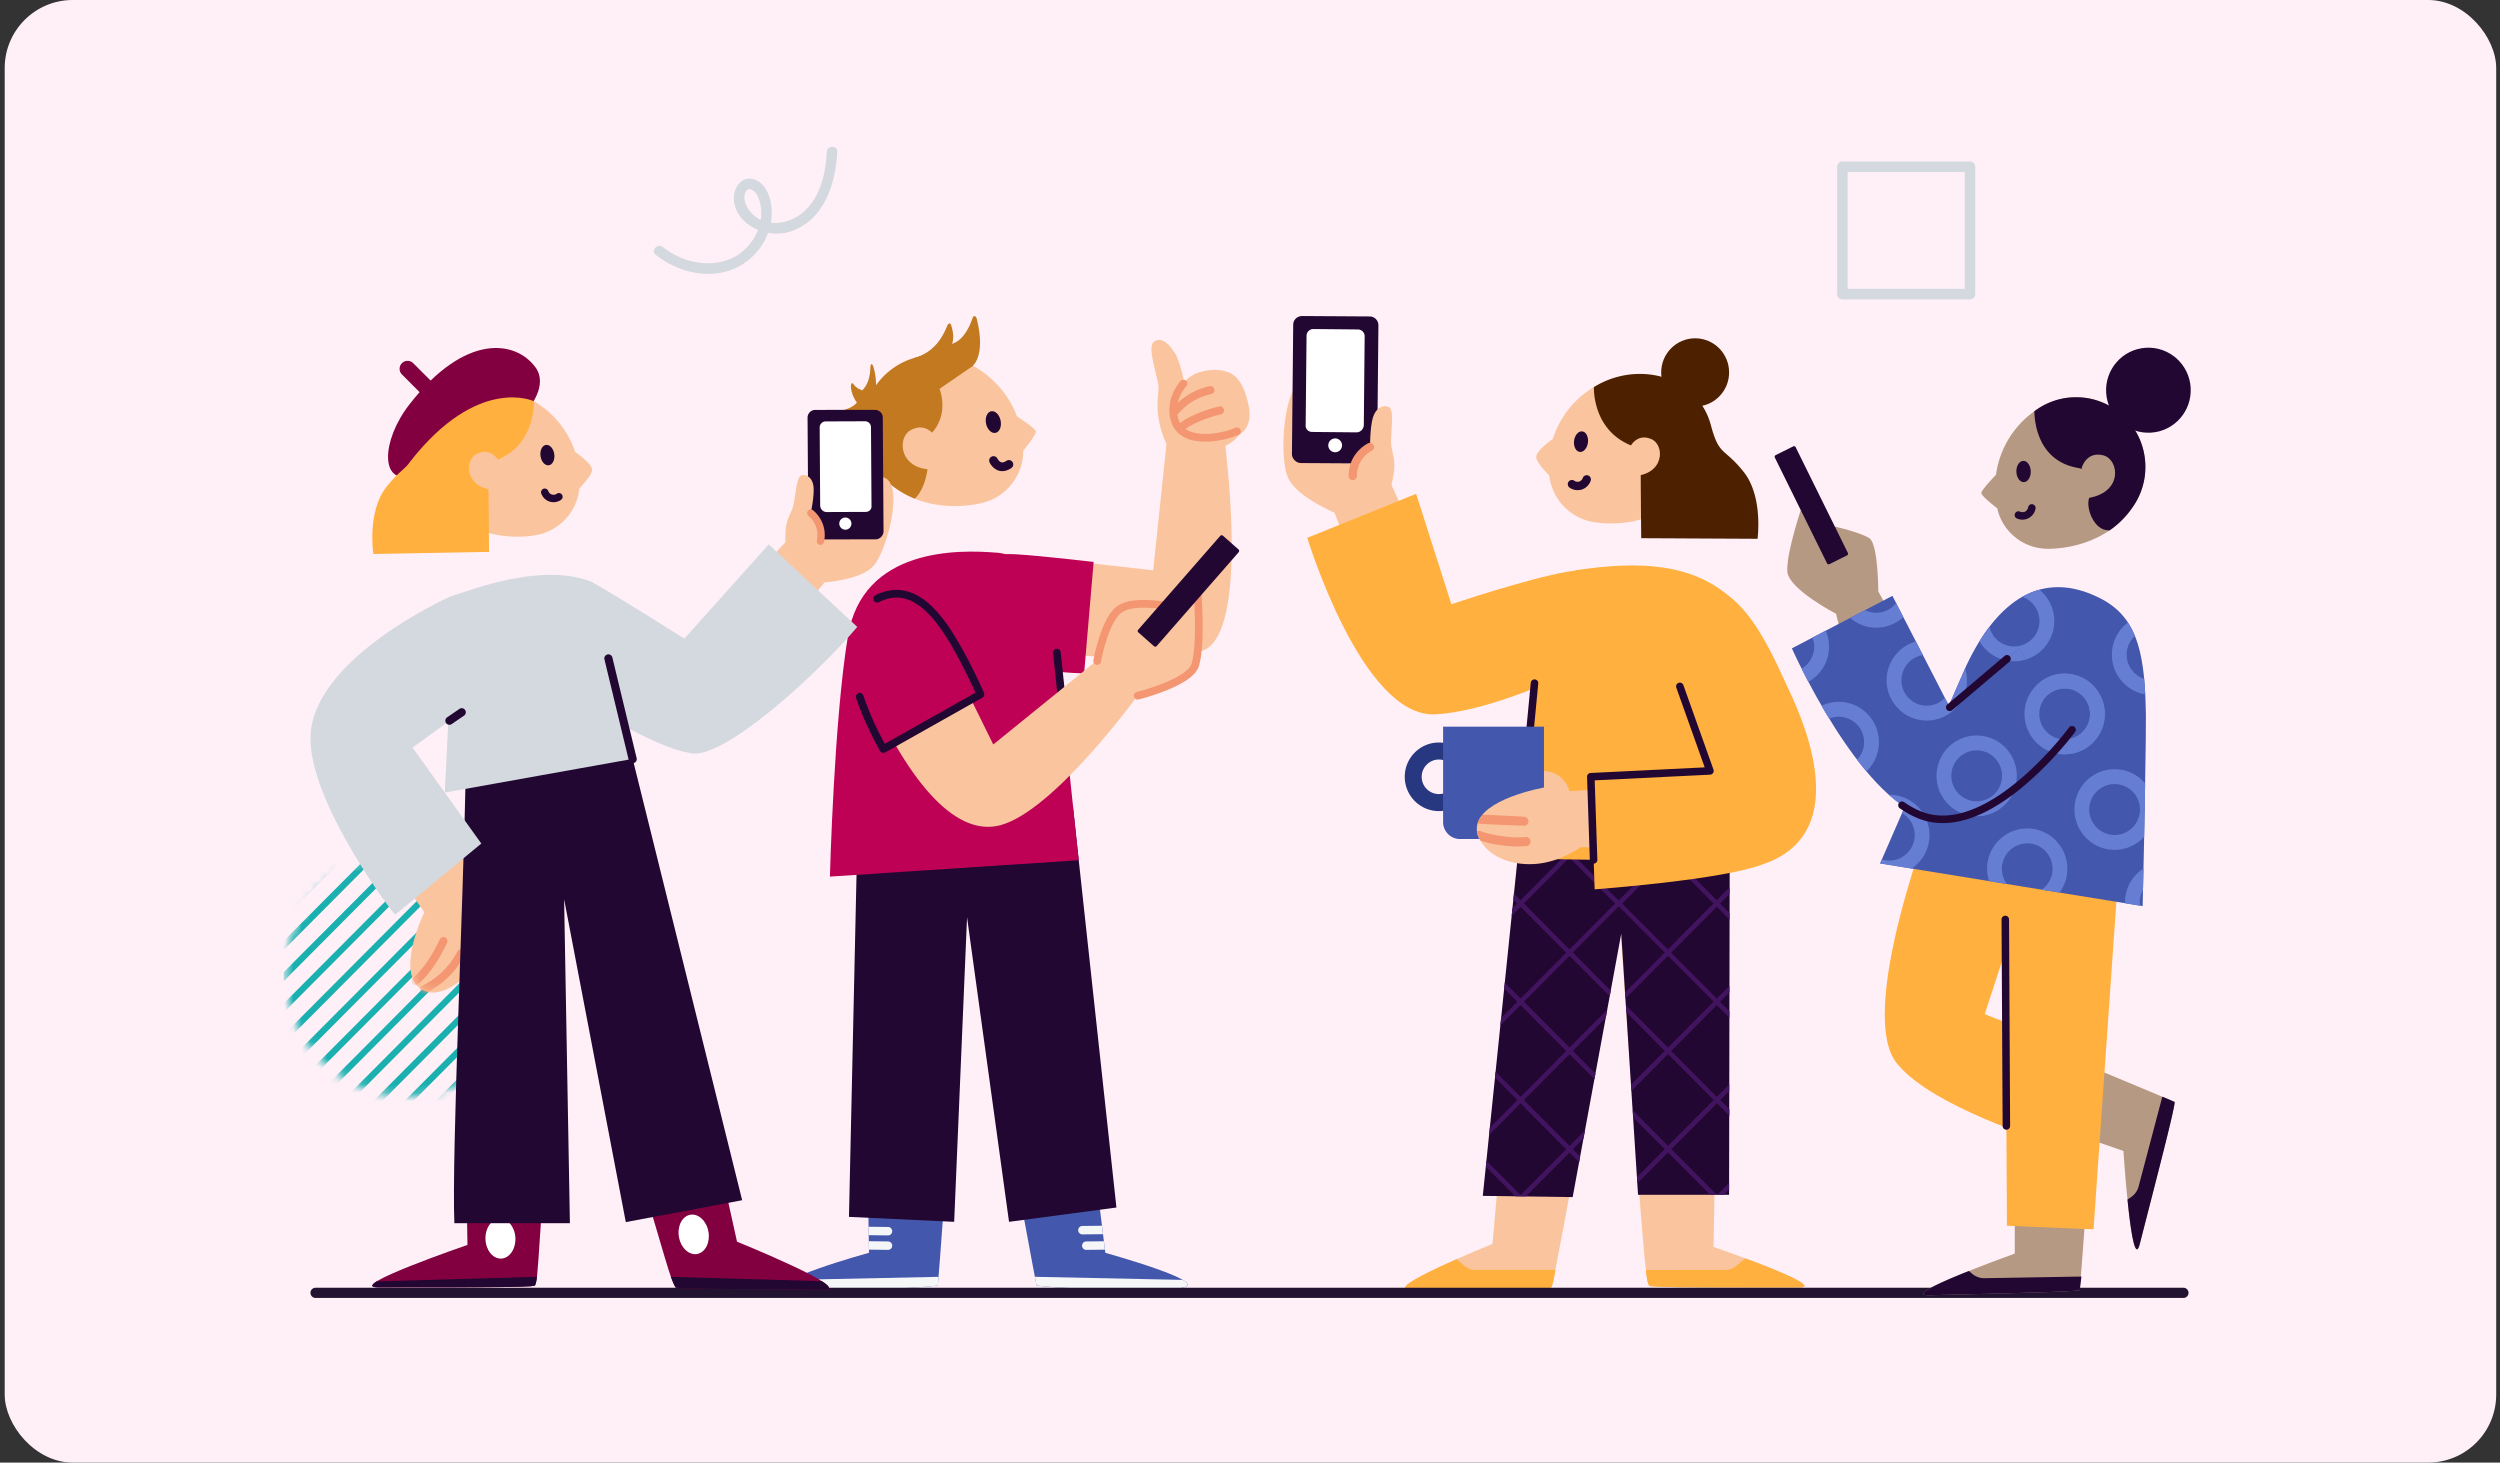 <svg xmlns="http://www.w3.org/2000/svg" fill="none" viewBox="0 0 294 172">
  <rect x="0" y="0" width="294" height="172" fill="#333333" stroke="none"/>
  <rect width="293" height="172" x=".553" fill="#FFF0F7" rx="8"/>
  <g clip-path="url(#a)">
    <path fill="#D3D9DE" d="M216.666 35.206h15.006a.618.618 0 0 0 .617-.62V19.613a.618.618 0 0 0-.617-.62h-15.006a.617.617 0 0 0-.617.62v14.973c0 .343.275.62.617.62Zm14.389-1.24h-13.772V20.233h13.772v13.733Z"/>
    <mask id="b" width="30" height="29" x="33" y="100" maskUnits="userSpaceOnUse" style="mask-type:luminance">
      <path fill="#fff" d="M47.879 100.107c7.92 0 14.34 6.45 14.34 14.407 0 7.958-6.42 14.407-14.34 14.407s-14.34-6.449-14.34-14.407c0-7.957 6.42-14.407 14.34-14.407Z"/>
    </mask>
    <g mask="url(#b)">
      <path fill="#1AB0B0" d="M-13.305 129.029a.376.376 0 0 1-.265-.641l53.069-53.317a.372.372 0 0 1 .528 0 .376.376 0 0 1 0 .53l-53.07 53.318a.372.372 0 0 1-.264.11h.002Zm0-3.677a.376.376 0 0 1-.265-.641l49.409-49.64a.372.372 0 0 1 .528 0 .376.376 0 0 1 0 .53l-49.41 49.641a.372.372 0 0 1-.264.11h.002Zm0 18.384a.375.375 0 0 1-.265-.64l67.708-68.025a.372.372 0 0 1 .528 0 .376.376 0 0 1 0 .53l-67.708 68.025a.368.368 0 0 1-.265.11h.002Zm0-3.676a.375.375 0 0 1-.265-.641l64.048-64.348a.372.372 0 0 1 .528 0 .376.376 0 0 1 0 .53l-64.048 64.348a.37.37 0 0 1-.265.111h.002Zm0-3.677a.376.376 0 0 1-.265-.641l60.388-60.671a.372.372 0 0 1 .528 0 .376.376 0 0 1 0 .53l-60.388 60.672a.372.372 0 0 1-.265.11h.002Zm0 18.384a.375.375 0 0 1-.265-.64l78.687-79.056a.372.372 0 0 1 .528 0 .376.376 0 0 1 0 .53l-78.687 79.056a.372.372 0 0 1-.265.11h.002Zm0-3.677a.375.375 0 0 1-.265-.64l75.027-75.379a.372.372 0 0 1 .528 0 .376.376 0 0 1 0 .53l-75.027 75.379a.368.368 0 0 1-.265.11h.002Zm0-18.384a.376.376 0 0 1-.265-.641l56.728-56.994a.372.372 0 0 1 .528 0 .376.376 0 0 1 0 .53l-56.728 56.995a.372.372 0 0 1-.265.11h.002Zm0 36.771a.375.375 0 0 1-.265-.64l93.328-93.766a.372.372 0 0 1 .528 0 .376.376 0 0 1 0 .53l-93.328 93.766a.372.372 0 0 1-.265.11h.002Zm0-3.677a.375.375 0 0 1-.265-.64l89.668-90.089a.372.372 0 0 1 .528 0 .376.376 0 0 1 0 .53l-89.668 90.089a.368.368 0 0 1-.265.11h.002Zm0-3.677a.375.375 0 0 1-.265-.64l86.006-86.412a.372.372 0 0 1 .528 0 .376.376 0 0 1 0 .53l-86.006 86.412a.368.368 0 0 1-.265.11h.002Zm0 18.385a.376.376 0 0 1-.265-.641L90.737 75.071a.372.372 0 0 1 .528 0 .376.376 0 0 1 0 .53L-13.042 180.399a.372.372 0 0 1-.265.11h.002Zm0-3.677a.376.376 0 0 1-.265-.641L87.078 75.071a.372.372 0 0 1 .528 0 .376.376 0 0 1 0 .53l-100.648 101.12a.372.372 0 0 1-.265.11h.002Zm0-18.387a.376.376 0 0 1-.265-.641l82.346-82.732a.372.372 0 0 1 .529 0 .376.376 0 0 1 0 .53l-82.347 82.733a.372.372 0 0 1-.265.11h.002Zm0 14.71a.376.376 0 0 1-.265-.641l96.988-97.442a.372.372 0 0 1 .528 0 .376.376 0 0 1 0 .53l-96.988 97.443a.372.372 0 0 1-.265.11h.002Zm0-25.741a.375.375 0 0 1-.265-.64l71.367-71.702a.372.372 0 0 1 .528 0 .376.376 0 0 1 0 .53l-71.367 71.702a.368.368 0 0 1-.265.11h.002Zm54.898 33.094a.375.375 0 0 1-.265-.64l53.069-53.318a.373.373 0 0 1 .528 0 .377.377 0 0 1 0 .531l-53.069 53.317a.368.368 0 0 1-.265.11h.002Zm-14.64.001a.377.377 0 0 1-.265-.641l67.707-68.025a.373.373 0 0 1 .528 0 .377.377 0 0 1 0 .531l-67.707 68.025a.373.373 0 0 1-.266.11h.003Zm3.659 0a.376.376 0 0 1-.265-.641l64.048-64.348a.373.373 0 0 1 .528 0 .377.377 0 0 1 0 .531l-64.048 64.348a.372.372 0 0 1-.265.11h.002Zm3.658 0a.377.377 0 0 1-.265-.641l60.388-60.671a.371.371 0 0 1 .528 0 .375.375 0 0 1 0 .53l-60.388 60.672a.372.372 0 0 1-.265.11h.002Zm-18.297-.001a.375.375 0 0 1-.265-.64l78.687-79.056a.373.373 0 0 1 .528 0 .377.377 0 0 1 0 .531l-78.687 79.055a.368.368 0 0 1-.265.11h.002Zm3.66.001a.375.375 0 0 1-.265-.64l75.026-75.379a.371.371 0 0 1 .529 0 .375.375 0 0 1 0 .53l-75.028 75.379a.372.372 0 0 1-.265.11h.003Zm18.301-.001a.375.375 0 0 1-.265-.64l56.728-56.994a.371.371 0 0 1 .529 0 .375.375 0 0 1 0 .53l-56.729 56.994a.368.368 0 0 1-.265.11h.002Zm-36.6 0a.375.375 0 0 1-.265-.64l93.328-93.766a.372.372 0 0 1 .528 0 .376.376 0 0 1 0 .53L1.597 180.398a.368.368 0 0 1-.266.11h.003Zm3.66.001a.375.375 0 0 1-.265-.64l89.668-90.089a.372.372 0 0 1 .528 0 .376.376 0 0 1 0 .53l-89.668 90.09a.368.368 0 0 1-.266.11h.003Zm3.66 0a.375.375 0 0 1-.265-.64l86.009-86.412a.372.372 0 0 1 .528 0 .376.376 0 0 1 0 .53l-86.01 86.412a.372.372 0 0 1-.264.11h.002Zm-18.3 0a.377.377 0 0 1-.265-.641L94.397 75.071a.372.372 0 0 1 .528 0 .376.376 0 0 1 0 .53L-9.383 180.399a.372.372 0 0 1-.265.11h.002Zm3.661 0a.377.377 0 0 1-.265-.641L94.398 78.747a.372.372 0 0 1 .528 0 .376.376 0 0 1 0 .531L-5.722 180.398a.372.372 0 0 1-.265.11h.002Zm18.297 0a.377.377 0 0 1-.265-.641l82.35-82.734a.372.372 0 0 1 .527 0 .376.376 0 0 1 0 .53l-82.349 82.735a.372.372 0 0 1-.265.11h.002Zm-14.637-.001a.375.375 0 0 1-.265-.64l96.987-97.442a.372.372 0 0 1 .528 0 .376.376 0 0 1 0 .53l-96.988 97.442a.368.368 0 0 1-.265.11h.003Zm25.617.001a.375.375 0 0 1-.265-.64l71.367-71.702a.371.371 0 0 1 .528 0 .375.375 0 0 1 0 .53l-71.367 71.702a.372.372 0 0 1-.266.11h.003Z"/>
    </g>
    <path fill="#FAC59E" d="M190.444 107.672s-7.503 42.763-8.007 43.732c-.124.236-8.526.156-16.555.276-3.84.058 9.635-5.4 9.635-5.4l4.544-51.484"/>
    <path fill="#FAC59E" d="M191.257 104.872c2.575-12.765 11.14-8.534 11.14-8.534l-.885 50.302s13.891 4.774 10.011 4.769c-7.366-.009-17.488.04-17.59-.204-.429-1.023-.637-2.552-3.495-43.537"/>
    <path fill="#FFB03E" d="M165.2 151.511c.022-.116.115-.253.266-.418.836-.72 3.468-1.969 5.831-3.018l1.013.867c.309.253.694.391 1.092.391h9.508c-.129.987-.31 1.76-.474 2.071-.124.236-8.525.156-16.554.276-.43.004-.638-.053-.682-.169Zm28.359-2.156 9.432-.017c.398 0 .783-.138 1.092-.392l1.173-.96c3.8 1.414 8.795 3.432 6.269 3.427-7.366-.009-17.489.04-17.59-.204-.133-.311-.266-.525-.372-1.854h-.004Z"/>
    <path fill="#220732" d="m178.928 96.484 24.492 1.005-.08 43.016h-10.706l-1.973-30.713-5.716 30.989-10.569-.147 4.552-44.15Z"/>
    <path fill="#42145F" d="m202.712 140.505.632-.635v-.778l-1.406 1.413h.774Zm.651-12.214v-.778l-1.464 1.471-5.366-5.391 5.366-5.392 1.478 1.485v-.778l-1.093-1.098 1.097-1.102v-.778l-1.487 1.493-5.366-5.391 5.366-5.392 1.5 1.507v-.778l-1.115-1.12 1.12-1.124v-.778l-1.505 1.516-5.366-5.392 3.123-3.138-.743-.031-2.769 2.782-3.004-3.017-.805-.032 3.424 3.441-5.402 5.427-5.402-5.427 3.579-3.596-.743-.031-3.22 3.235-3.495-3.51-.806-.032 3.916 3.934-5.367 5.391-.778-.782-.071.702.464.467-.57.573-.089.867 1.049-1.054 5.366 5.392-5.366 5.391-1.858-1.866-.071.702 1.544 1.551-1.902 1.911-.089.867 2.376-2.387 5.366 5.392-5.366 5.391-2.938-2.951-.071.702 2.624 2.636-3.23 3.245-.088.866 3.707-3.724 5.366 5.391-5.366 5.392-4.017-4.036-.071.702 3.46 3.476 1.248.018 5.136-5.161 1.128 1.134.119-.658-.862-.867 1.256-1.262.177-.956-1.818 1.827-5.367-5.391 5.367-5.392 2.929 2.942.119-.657-2.663-2.676 3.875-3.894.177-.955-4.437 4.458-5.367-5.392 5.367-5.391 4.729 4.751.12-.658-4.464-4.484 5.401-5.427 5.402 5.427-4.654 4.676.049.728 4.995-5.018 5.366 5.392-5.366 5.391-4.942-4.964.053.831 4.504 4.524-3.96 3.979.049.728 4.3-4.32 5.366 5.392-5.366 5.391-4.15-4.169.053.831 3.712 3.729-3.26 3.276.048.729 3.601-3.618 4.942 4.965h.774l-5.326-5.352 5.366-5.391 1.46 1.467v-.778l-1.071-1.08 1.075-1.08-.022.013Zm-18.793-16.646-5.366-5.391 5.366-5.392 5.366 5.392-5.366 5.391Zm11.573 0-5.366-5.391 5.366-5.392 5.367 5.392-5.367 5.391Z"/>
    <path fill="#FAC59E" d="m163.392 56.46 3.845 8.605-6.707 4.716-3.619-9.565s-5.065-2.254-5.671-4.698c-.81-3.152-.102-11.646 2.884-11.037 2.38.458 7.393 7.525 7.393 7.525l1.875 4.45v.004Z"/>
    <path fill="#FAC59E" d="M157.012 60.322s-5.419-2.253-5.671-4.698c-.252-2.44-.912-10.778 2.884-11.085 3.796-.307 9.162 7.525 9.162 7.525"/>
    <path fill="#220732" d="M161.802 37.52a1.03 1.03 0 0 0-.761-.306l-7.897-.049c-.606 0-1.062.458-1.062 1.018l-.15 15.205c0 .56.504 1.067 1.061 1.067l7.897.049c.606 0 1.062-.507 1.062-1.018l.15-15.205c0-.307-.101-.56-.305-.765l.005.005Z"/>
    <path fill="#fff" d="m159.524 50.846-5.216-.049c-.455 0-.809-.355-.761-.813l.102-10.476a.8.8 0 0 1 .81-.814l5.216.05a.8.8 0 0 1 .809.813l-.101 10.476c-.049.458-.407.813-.863.813h.004Zm-2.508 2.338a.812.812 0 0 0 .809-.813.812.812 0 0 0-.809-.813.812.812 0 0 0-.81.813c0 .449.363.813.81.813Z"/>
    <path fill="#FAC59E" d="M159.085 56.54c.15-3.459 2.026-3.965 2.026-3.965s0-2.392.354-3.507c.354-1.12 1.164-1.476 1.823-1.223.659.254.354 2.036.305 3.916-.049 1.778.911 2.036-.049 5.592"/>
    <path fill="#F39671" d="M159.086 56.46a.486.486 0 0 1-.486-.49c0-2.733 2.212-3.8 2.305-3.844a.48.48 0 0 1 .645.235.49.49 0 0 1-.234.65 3.3 3.3 0 0 0-1.743 2.955.487.487 0 0 1-.487.489v.004Z"/>
    <path fill="#FFB03E" d="M185.835 67.043c-3.407.2-12.485 3.12-15.153 4.013l-4.145-12.983-12.799 5.174s6.415 21.153 15.024 20.757c5.57-.258 13.241-3.725 13.241-3.725s4.898-2.644 5.867-5.822c1.048-3.44-1.832-7.436-2.035-7.41v-.004Z"/>
    <path fill="#FFB03E" d="M182.226 70.626c1.319-3.147 3.217-3.583 3.217-3.583 7.246-1.071 13.909-.942 18.726 3.822 2.845 2.819-1.225 12.53-1.225 12.53l2.407 18.042-26.885-.476 2.128-21.993s.314-5.2 1.632-8.347v.005Z"/>
    <path fill="#220732" fill-rule="evenodd" d="M180.499 79.898a.445.445 0 0 1 .399.485l-1.478 15.508a.443.443 0 1 1-.881-.085l1.478-15.507a.442.442 0 0 1 .482-.4Z" clip-rule="evenodd"/>
    <path fill="#FAC59E" d="m183.588 93.085 18.634-1.022.482 8.138-18.028-.618-1.088-6.494v-.004Z"/>
    <path fill="#273780" d="M169.213 95.385c2.212 0 4.015-1.81 4.015-4.033 0-2.222-1.798-4.033-4.015-4.033-2.216 0-4.014 1.807-4.014 4.033 0 2.227 1.803 4.033 4.014 4.033Zm0-6.065a2.03 2.03 0 0 1 2.024 2.032 2.034 2.034 0 0 1-2.024 2.033 2.034 2.034 0 0 1-2.023-2.033c0-1.118.911-2.032 2.023-2.032Z"/>
    <path fill="#4358AD" d="M181.576 85.453h-11.868v11.221c0 1.104.892 1.996 1.987 1.996h7.89a1.992 1.992 0 0 0 1.987-1.996v-11.22h.004Z"/>
    <path fill="#FAC59E" d="M186.213 99.398s-2.022 1.574-4.637 2.071c-2.951.56-6.587-.32-7.768-3.178-1.146-3.486 5.215-5.179 7.768-5.681v-1.954s2.272 0 3.014 2.397"/>
    <path fill="#F39671" d="M174.363 95.82c1.677.027 4.893.231 4.893.231a.525.525 0 0 1 .487.56c-.022.316-.243.512-.558.49.054 0-3.127-.09-5.118-.232a.574.574 0 0 1-.288-.12c.124-.324.328-.635.589-.924l-.005-.005Zm-.556 2.476a2.08 2.08 0 0 1-.142-.485.456.456 0 0 1 .164-.088c.159-.04.314.022.464.084.407.187 3.101.849 5.11.622.265-.035.562.196.597.463.036.266-.194.564-.46.6-.579.062-1.367.062-2.199 0-1.101-.08-2.481-.334-3.265-.663a5.111 5.111 0 0 1-.265-.533h-.004Z"/>
    <path fill="#FFB03E" d="M210.174 80.72c3.035 6.235 6.91 17.534-2.765 20.885-4.672 1.867-19.877 2.982-19.877 2.982l-.447-13.236 14.011-.689-3.539-9.939s-3.743-8.036 1.185-10.934c5.601-3.289 10.207 8.41 11.436 10.934l-.004-.004Z"/>
    <path fill="#220732" fill-rule="evenodd" d="M197.402 80.3a.441.441 0 0 1 .565.27l3.54 9.938a.446.446 0 0 1-.395.593l-13.576.668.313 9.337a.444.444 0 0 1-.428.459.444.444 0 0 1-.457-.43l-.327-9.774a.444.444 0 0 1 .421-.459l13.414-.66-3.338-9.373a.446.446 0 0 1 .268-.569Z" clip-rule="evenodd"/>
    <path fill="#FAC59E" d="M182.199 56.064c-.009-.049-.013-.098-.018-.147-1.606-1.693-1.548-2.04-1.5-2.324.093-.556 1.345-1.556 1.943-1.992a10.848 10.848 0 0 1 5.41-6.404 8.12 8.12 0 0 1 4.628-.974c4.499.391 7.848 4.387 7.459 8.912a8.242 8.242 0 0 1-2.053 4.751c-1.779 2.023-3.937 2.97-5.853 3.383-2.601.56-4.756.142-4.902.11a6.265 6.265 0 0 1-5.083-5.195l-.018-.049-.009-.071h-.004Z"/>
    <path fill="#220732" d="M186.743 52.04c.082-.667-.216-1.254-.667-1.31-.451-.056-.884.439-.966 1.106-.083.668.216 1.255.667 1.311.451.056.883-.44.966-1.107Z"/>
    <path fill="#4D2100" d="M199.348 47.81c2.207 0 3.995-1.797 3.995-4.013 0-2.217-1.788-4.014-3.995-4.014-2.206 0-3.994 1.797-3.994 4.014 0 2.217 1.788 4.013 3.994 4.013Z"/>
    <path fill="#4D2100" d="M187.446 45.522c5.154-3.2 12.214-1.316 13.758 4.489.974 3.658 1.531 2.578 3.849 5.48 2.319 2.903 1.633 7.872 1.633 7.872l-13.679-.071s-.08-7.983-.049-8.01l-.239-2.564a8.691 8.691 0 0 0-.38-.143c-5.159-1.684-4.893-7.053-4.893-7.053Z"/>
    <path fill="#FAC59E" d="M191.661 52.633s.752-1.747 2.531-1c1.628.689 1.588 4.254-2.23 4.36"/>
    <path fill="#220732" d="M185.838 57.616a1.641 1.641 0 0 0 1.225-1.076.496.496 0 0 0-.305-.631.499.499 0 0 0-.628.306.645.645 0 0 1-.823.405.593.593 0 0 1-.159-.084.492.492 0 0 0-.686.115.498.498 0 0 0 .115.69 1.623 1.623 0 0 0 1.265.267l-.004.008Z"/>
    <path fill="#4358AD" d="m129.986 147.326-.743-6.005-8.947.155-.077.719c.833 4.517 1.639 8.853 1.671 8.939.099.273 12.864.86 16.985.332 4.12-.527-8.889-4.135-8.889-4.135v-.005Z"/>
    <path fill="#F4F6F7" d="M121.889 151.129c.1.273 12.865.86 16.985.333 1.092-.141.974-.496.222-.947l-17.397-.364c.113.592.181.951.19.978Zm5.791-4.148c.023 0 .05.004.073.004l2.182-.023-.122-.991-2.074.022a.494.494 0 0 0-.489.501c0 .25.186.45.426.487h.004Zm-.454-1.82c.023 0 .05.005.073.005l2.409-.028-.123-.992-2.3.028a.492.492 0 0 0-.489.5c0 .25.186.451.426.487h.004Z"/>
    <path fill="#220732" d="m112.105 96.128 6.557 47.559 12.629-1.683-5.131-47.286-14.059 1.415"/>
    <path fill="#4358AD" d="M93.306 151.461c4.12.528 16.885-.059 16.985-.332.031-.091.394-4.963.733-9.672l-8.925-.154.095 6.019s-13.009 3.612-8.888 4.135v.004Z"/>
    <path fill="#F4F6F7" d="M93.305 151.462c4.12.528 16.885-.059 16.985-.332.009-.023.041-.382.086-.974l-17.293.36c-.756.45-.874.805.222.946Zm11.13-5.469-2.259-.027.018.992 2.232.027c.027 0 .05 0 .073-.005a.493.493 0 0 0 .425-.486.493.493 0 0 0-.489-.501Zm-.001-1.701-2.287-.027.019.991 2.259.028c.027 0 .05 0 .073-.005a.493.493 0 0 0 .425-.487c0-.273-.213-.5-.489-.5Z"/>
    <path fill="#220732" d="m114.08 99.467-1.87 44.22-12.371-.582 1.059-47.932 13.734 2.28"/>
    <path fill="#FAC59E" d="m137.295 51.08-1.68 15.987-18.411-2.074s-5.484 4.59-1.784 9.026c2.92 3.503 18.678 3.776 25.556 2.63 6.602-1.106 2.772-26.997 2.772-26.997l-6.453 1.433v-.004Z"/>
    <path fill="#BE0155" d="M128.61 66.089s-5.655-.687-9.133-.906c-4.188-.26-7.005 1.77-7 5.65.009 8.426 15.015 8.349 15.015 8.349l1.118-13.093Z"/>
    <path fill="#FAC59E" d="M143.673 50.298c-.734-4.454-4.411-5.154-4.411-5.154s-.172-1.57-.933-3.358c-.797-1.355-1.652-2.147-2.526-1.674-.874.469-.095 2.68.412 5.055.213.887-.775 3.284.964 7.056"/>
    <path fill="#FAC59E" d="M142.096 46.158s-3.391 1.829-1.802 6.729c6.059.76 6.525-4.318 6.525-4.318l-4.723-2.41Z"/>
    <path fill="#FAC59E" d="M145.305 51.345c-1.594.7-6.1.987-7.177-2.098-.797-2.238.96-5.109 3.26-5.563 1.145-.269 2.069-.255 3.034.081.964.337 1.693 1.342 2.11 2.725.416 1.383 1.068 3.854-1.218 4.855h-.009Z"/>
    <path fill="#F39671" fill-rule="evenodd" d="M139.465 44.766c.191.163.213.45.051.641-1.036 1.22-1.369 2.729-.852 4.109.457 1.086 1.608 1.503 3.019 1.512 1.393.01 2.854-.39 3.601-.719a.454.454 0 0 1 .363.834c-.847.372-2.433.805-3.97.795-1.518-.01-3.178-.463-3.851-2.078l-.006-.014c-.656-1.74-.21-3.595 1.007-5.029a.45.45 0 0 1 .638-.051Z" clip-rule="evenodd"/>
    <path fill="#F39671" d="M138.905 50.721a.459.459 0 0 1-.376-.177.473.473 0 0 1 .072-.664c1.703-1.379 4.66-2.056 4.782-2.088a.474.474 0 0 1 .213.923c-.027.005-2.871.664-4.401 1.897a.453.453 0 0 1-.286.105h-.004v.004Zm-.63-1.938a.466.466 0 0 1-.353-.118.475.475 0 0 1-.036-.67c1.186-1.337 2.703-2.228 4.369-2.579a.47.47 0 0 1 .557.364.469.469 0 0 1-.362.56c-1.467.305-2.807 1.096-3.862 2.28a.471.471 0 0 1-.313.154h.005l-.005.009Z"/>
    <path fill="#BE0155" d="M117.205 64.997c-4.482-.378-15.753-.61-17.487 9.8-1.644 9.876-2.12 28.291-2.12 28.291l29.261-1.929-2.318-21.932s-.575-13.666-7.34-14.235l.004.005Z"/>
    <path fill="#220732" fill-rule="evenodd" d="M124.242 76.3a.453.453 0 0 1 .498.404l.833 7.943a.453.453 0 1 1-.9.095l-.834-7.943a.455.455 0 0 1 .403-.5Z" clip-rule="evenodd"/>
    <path fill="#FAC59E" d="m111.166 76.097 5.642 11.456 12.162-9.859s1.499-5.623 2.749-6.096c1.372-.482 5.633-.264 5.633-.264l3.477-1.715s.485 6.2-.28 8.608c-.684 2.083-6.774 3.593-6.774 3.593s-9.817 13.544-16.134 15.227c-4.949 1.32-10.46-4.213-15.83-16.423"/>
    <path fill="#F39671" fill-rule="evenodd" d="M140.793 69.165a.452.452 0 0 1 .486.418l-.451.036-.451.036a.453.453 0 0 1 .416-.49Zm-7.128 12.214.003-.001.012-.003.049-.013c.043-.01.107-.028.19-.05a26.638 26.638 0 0 0 2.819-.93c.791-.314 1.585-.686 2.216-1.097.649-.423 1.042-.835 1.163-1.2.173-.547.284-1.34.345-2.25.061-.902.073-1.89.06-2.808a61.357 61.357 0 0 0-.082-2.377c-.017-.307-.033-.557-.044-.73l-.014-.197-.004-.052-.001-.012v-.004l.451-.036.451-.036.001.005.001.014.004.054.014.203a58.983 58.983 0 0 1 .128 3.155c.013.932.002 1.946-.061 2.883-.063.929-.179 1.812-.387 2.468l-.002.004c-.222.677-.846 1.234-1.53 1.68-.703.458-1.56.855-2.377 1.179a27.491 27.491 0 0 1-3.115 1.016l-.054.013-.014.004h-.005l-.109-.44.109.441a.455.455 0 0 1-.217-.883Zm.688-9.913c-1.035.01-1.916.177-2.486.598-.273.202-.551.547-.82 1.012a10.36 10.36 0 0 0-.719 1.585 19.965 19.965 0 0 0-.851 3.159.453.453 0 1 1-.892-.16 20.91 20.91 0 0 1 .893-3.313c.223-.608.485-1.208.786-1.728.297-.515.65-.98 1.067-1.288.808-.597 1.932-.765 3.014-.775 1.096-.01 2.243.144 3.153.267a.454.454 0 0 1 .388.511.453.453 0 0 1-.509.39c-.919-.124-2.002-.267-3.024-.258Z" clip-rule="evenodd"/>
    <path fill="#220732" d="m133.879 74.378 1.829 1.615c.095.082.24.073.322-.023l9.64-11.032a.23.23 0 0 0-.022-.323L143.818 63a.227.227 0 0 0-.321.023l-9.659 11.05a.23.23 0 0 0 .037.305h.004Z"/>
    <path fill="#BE0155" d="M115.296 81.656s-1.326-3.098-3.101-6.11c-2.138-3.625-5.072-7.142-9.047-5.136-7.495 3.781.742 17.67.742 17.67l11.411-6.428-.005.004Z"/>
    <path fill="#220732" fill-rule="evenodd" d="M108.624 70.498c1.578 1.14 2.885 2.995 3.96 4.818a58.263 58.263 0 0 1 2.235 4.218c.278.58.501 1.064.655 1.404l.176.397.046.105.012.028.003.007.001.002-.416.18.416-.18a.456.456 0 0 1-.194.577l-11.411 6.428a.452.452 0 0 1-.611-.164l.389-.232-.389.232-.001-.002-.004-.007-.015-.025a26.196 26.196 0 0 1-.261-.462 37.067 37.067 0 0 1-.696-1.335 36.39 36.39 0 0 1-1.847-4.4.453.453 0 1 1 .857-.294 35.692 35.692 0 0 0 1.8 4.287 36.187 36.187 0 0 0 .727 1.388l10.659-6.005-.066-.15a63.016 63.016 0 0 0-.646-1.383 57.353 57.353 0 0 0-2.198-4.15c-1.063-1.804-2.292-3.52-3.709-4.543-.703-.508-1.438-.835-2.212-.928-.771-.092-1.611.043-2.534.509a.452.452 0 0 1-.608-.202.456.456 0 0 1 .202-.611c1.065-.538 2.082-.715 3.047-.6.961.116 1.838.519 2.633 1.093Z" clip-rule="evenodd"/>
    <path fill="#FAC59E" d="M101.567 51.63c-.765-4.617 2.341-8.984 6.933-9.753a8.334 8.334 0 0 1 4.818.623c1.24.437 4.745 2.339 6.276 6.465.045.027 2.132 1.383 2.227 1.751.086.342-1.268 2.02-1.489 2.293 0 .123 0 .246-.005.364v.068c-.195 2.666-2.051 4.982-4.691 5.673 0 0-6.747 1.952-11.597-2.76v-.01a8.422 8.422 0 0 1-2.476-4.713h.004Z"/>
    <path fill="#C2791F" d="M114.431 43.014a8.627 8.627 0 0 0-1.109-.518 8.343 8.343 0 0 0-4.818-.619c-4.596.769-7.703 5.136-6.933 9.754a8.44 8.44 0 0 0 2.486 4.713v.01a10.675 10.675 0 0 0 3.528 2.288c.566-.533 2.015-2.394 1.526-7.284 0 0 2.617-1.879 1.39-5.637l3.939-2.706h-.009Z"/>
    <path fill="#C2791F" d="M114.277 43.12s1.712-1.047.607-5.583c-.077-.309-.353-.605-.521-.104-.339 1.01-1.073 2.602-2.409 3.002 0 0 .394-.718-.109-2.243-.058-.181-.289-.282-.466.155-.457 1.124-1.404 3.08-3.912 3.767l6.806 1.005h.004Zm-11.249 2.401s.064-1.147-.326-2.411c-.104-.341-.326-.496-.348.205-.027.828-.227 1.892-.956 2.593 0 0-.683-.182-1.105-.82-.072-.108-.289.019-.212.592.063.464.244 1.056.692 1.665 0 0-.502.692-1.883.942-.2.036-.444.296-.028.464.635.255 1.757.4 3.401-.51l.761-2.72h.004Z"/>
    <path fill="#FAC59E" d="M110.04 51.445s-.992-1.88-2.903-.887c-1.748.91-1.395 4.867 2.862 4.649"/>
    <path fill="#220732" d="M117.075 50.906c.473-.098.74-.745.597-1.447-.144-.701-.643-1.19-1.116-1.093-.473.097-.74.745-.597 1.446.144.702.643 1.191 1.116 1.094Z"/>
    <path fill="#fff" d="M116.835 54.166s.607 1.274 1.811.455l-1.811-.455Z"/>
    <path fill="#220732" d="M117.659 55.394a1.562 1.562 0 0 1-.168-.036c-.729-.2-1.077-.892-1.114-.974a.518.518 0 0 1 .24-.687.515.515 0 0 1 .684.241c.05.1.227.364.462.428.172.04.367-.014.593-.173a.513.513 0 0 1 .575.85c-.511.35-.955.396-1.277.35h.005Z"/>
    <path fill="#221431" d="M256.775 152.638H37.107a.597.597 0 0 1-.596-.599c0-.332.266-.6.596-.6h219.668c.33 0 .596.268.596.6a.597.597 0 0 1-.596.599Z"/>
    <path fill="#FAC59E" d="m45.926 101.643 3.983 5.628s-3.337 6.816-.545 8.928c2.106 1.592 5.094-.751 6.808-2.949 1.484-1.905 3.514-6.393.033-14.046"/>
    <mask id="c" width="14" height="18" x="45" y="99" maskUnits="userSpaceOnUse" style="mask-type:alpha">
      <path fill="#FAC59E" d="m45.926 101.643 3.983 5.628s-3.337 6.816-.545 8.928c2.106 1.592 5.094-.751 6.808-2.949 1.484-1.905 3.514-6.393.033-14.046"/>
    </mask>
    <g mask="url(#c)">
      <path fill="#F39671" d="M48.847 115.834a.469.469 0 0 1-.287-.833c1.848-1.534 3.14-4.492 3.155-4.521a.47.47 0 1 1 .862.375c-.057.13-1.398 3.194-3.418 4.873a.45.45 0 0 1-.312.106Zm.975 1a.459.459 0 0 1-.412-.269.47.47 0 0 1 .22-.626 9.154 9.154 0 0 0 4.156-4.04.467.467 0 0 1 .632-.202c.23.12.32.404.201.635a10.078 10.078 0 0 1-4.582 4.459.428.428 0 0 1-.215.043Z"/>
    </g>
    <path fill="#830040" d="M66.484 104.231c3.596 11.963 5.731 23.421 7.565 29.631 4.644 15.72 4.687 16.192 5.381 17.529.13.245 8.925.164 17.337.289 4.022.062-10.093-5.657-10.093-5.657-12.352-55.583-12.103-55.18-12.52-56.141l-15.398 5.801-3.911 43.355.129 7.365s-14.545 4.998-10.48 4.993c7.713-.01 18.313.043 18.418-.217.45-1.072.173-1.173 3.16-44.086"/>
    <path fill="#220732" d="m63.145 150.15-18.85.544c-.674.423-.756.702.202.702 6.799-.009 15.828.029 17.954-.134.22-.039.379-.073.474-.106.091-.226.154-.419.22-1.006Z"/>
    <path fill="#fff" d="M58.943 148.011c.972-.039 1.72-1.118 1.669-2.411-.05-1.293-.88-2.309-1.852-2.271-.973.038-1.72 1.117-1.67 2.41.051 1.293.88 2.31 1.853 2.272Z"/>
    <path fill="#220732" d="M79.43 151.392c.13.245 8.924.163 17.337.288 1.1.019.838-.399-.115-1.01l-17.754-.515c.202.568.34.871.532 1.237Z"/>
    <path fill="#fff" d="M81.978 147.471c.959-.168 1.557-1.337 1.337-2.611-.22-1.275-1.176-2.173-2.135-2.006-.959.168-1.557 1.337-1.337 2.611.22 1.275 1.176 2.173 2.135 2.006Z"/>
    <path fill="#220732" d="m74.135 88.189-19.467 2.626h.105c-.273 14.801-1.666 45.106-1.34 53.033H67.02l-.68-38.097 7.254 37.967 13.683-2.573L74.14 88.188h-.005Z"/>
    <path fill="#D3D9DE" d="M69.755 68.503c-3.994-1.722-9.682-.758-15.04 1.075l-1.804.596c-.618.28-15.125 6.908-16.327 15.557-1.025 7.374 9.016 20.775 9.466 21.324l.426.514 10.126-8.37-8.087-11.28 4.209-3.054-.417 8.34 22.087-3.958-2.341-9.49-2.298-11.254Z"/>
    <path fill="#FAC59E" d="M92.614 63.485 87.01 69.59l4.305 5.827 5.68-6.97s4.865-.457 6.05-2.328c1.551-2.404 3.314-9.697.647-10.03-2.119-.287-8.274 4.205-8.274 4.205l-2.803 3.188-.001.003Z"/>
    <path fill="#FAC59E" d="M96.88 68.502s5.16-.356 6.049-2.327c.887-1.967 3.751-8.745.66-10.07-3.091-1.324-9.753 3.706-9.753 3.706"/>
    <path fill="#220732" d="M95.236 48.472a.907.907 0 0 1 .673-.267l6.972-.004c.535.003.936.408.934.902l.089 13.39c-.002.494-.448.937-.94.935l-6.972.004c-.535-.003-.936-.452-.935-.902l-.088-13.39c0-.27.091-.493.271-.672l-.004.004Z"/>
    <path fill="#fff" d="m97.21 60.217 4.605-.018c.402.003.715-.309.674-.712l-.06-9.226a.707.707 0 0 0-.712-.72l-4.605.017a.704.704 0 0 0-.718.712l.06 9.226c.041.404.357.719.76.72h-.005Zm2.201 2.075a.717.717 0 0 1-.712-.72.713.713 0 1 1 1.429.008.714.714 0 0 1-.717.712Z"/>
    <path fill="#FAC59E" d="M96.38 64.14c.495-3.007-1.033-3.79-1.033-3.79s.433-2.06.329-3.086c-.104-1.03-.739-1.486-1.353-1.389-.615.097-.674 1.69-.972 3.318-.28 1.541-1.155 1.586-.969 4.827"/>
    <path fill="#F39671" d="M96.39 64.07c.234.05.46-.098.51-.332.493-2.355-1.224-3.68-1.296-3.736a.424.424 0 0 0-.6.084.433.433 0 0 0 .085.602 2.917 2.917 0 0 1 .97 2.867.43.43 0 0 0 .333.511l-.001.004Z"/>
    <path fill="#D3D9DE" d="m90.4 64.02-9.92 11.091c-1.755-1.114-7.828-4.955-10.844-6.652-5.458.147-6.849 8.57-3.938 12.35 0 0 10.767 7.089 15.38 7.722 3.701 1.166 15.15-9.349 19.738-14.805L90.399 64.02Z"/>
    <path fill="#220732" fill-rule="evenodd" d="M54.693 83.492a.482.482 0 0 1-.125.669l-1.446.99a.477.477 0 0 1-.666-.126.482.482 0 0 1 .126-.668l1.446-.991a.477.477 0 0 1 .665.126Zm16.743-6.527a.479.479 0 0 1 .578.354l2.85 11.819a.479.479 0 1 1-.93.226l-2.85-11.819a.481.481 0 0 1 .352-.58Z" clip-rule="evenodd"/>
    <path fill="#830040" d="M49.905 46.457a.937.937 0 0 1-.477-.257l-2.156-2.16a.941.941 0 0 1-.005-1.33.938.938 0 0 1 1.325-.002l2.156 2.16c.367.367.37.962.005 1.329a.93.93 0 0 1-.847.256l-.001.004Z"/>
    <path fill="#830040" d="M48.41 55.901c-3.654 1.205-3.66-3.982-.247-8.359 6.599-8.455 12.511-7.494 14.812-4.34 1.532 2.103-.787 4.779-.787 4.779l-13.783 7.924.005-.004Z"/>
    <path fill="#FAC59E" d="M68.132 57.572c.01-.047.01-.096.015-.149 1.573-1.7 1.51-2.047 1.457-2.322-.101-.55-1.365-1.524-1.964-1.954-.909-2.74-2.9-5.029-5.476-6.283a8.129 8.129 0 0 0-4.615-.907c-4.468.445-7.73 4.456-7.274 8.937a8.185 8.185 0 0 0 2.112 4.689c1.8 1.985 3.962 2.896 5.87 3.281 2.594.524 4.73.078 4.873.048a6.205 6.205 0 0 0 4.974-5.223l.02-.05.014-.07-.006.003Z"/>
    <path fill="#220732" d="M64.54 54.717c.447-.062.735-.648.643-1.309-.092-.66-.529-1.146-.976-1.084-.447.061-.735.647-.643 1.309.092.66.53 1.146.976 1.084Z"/>
    <path fill="#fff" d="M63.776 57.83c.2.569.82.87 1.39.677a1.16 1.16 0 0 0 .273-.141"/>
    <path fill="#220732" d="M64.803 59.035a1.546 1.546 0 0 1-1.15-1.001.436.436 0 0 1 .266-.558.44.44 0 0 1 .558.27.656.656 0 0 0 .997.318.438.438 0 0 1 .509.714 1.518 1.518 0 0 1-1.179.252v.005Z"/>
    <path fill="#FFB03E" d="M62.764 47.186c-5.173-3.112-12.168-1.147-13.612 4.634-.912 3.644-1.479 2.579-3.742 5.49-2.264 2.91-1.504 7.837-1.504 7.837l13.603-.245s-.044-7.924-.078-7.95l.203-2.553c.117-.05.24-.098.376-.144 5.101-1.735 4.76-7.068 4.76-7.068h-.006Z"/>
    <path fill="#FAC59E" d="M58.675 54.292s-.778-1.725-2.534-.958c-1.606.705-1.515 4.242 2.283 4.298"/>
    <path fill="#830040" d="M62.764 47.176s-6.535-3.085-14.508 7.081l-.525-3.384 6.688-6.328 6.865.564 1.476 2.067h.004Z"/>
    <path fill="#D3D9DE" d="M97.222 17.879c-.123 2.752-.86 5.8-3.255 7.453-1.864 1.285-4.678 1.293-6.002-.8-.275-.434-.471-.947-.419-1.469.042-.404.257-.93.753-.797.56.148.877.883 1.026 1.38.16.526.217 1.066.196 1.616-.086 2.21-1.613 4.342-3.635 5.186-2.628 1.097-5.75.347-7.924-1.388-.622-.496-1.488.402-.858.9 2.475 1.974 5.957 2.905 8.996 1.741 2.718-1.044 4.696-3.802 4.666-6.753-.014-1.38-.516-3.176-1.89-3.782-1.54-.675-2.67.847-2.572 2.272.214 3.125 3.937 4.648 6.602 3.804 3.982-1.264 5.387-5.609 5.557-9.397.035-.8-1.205-.757-1.239.043l-.002-.01Z"/>
    <path fill="#B69983" d="m236.925 132.342.013 15.081s-13.975 5-10.051 4.898c7.457-.195 17.596-.389 17.693-.628.044-.115 1.467-19.568 1.467-19.568l-9.122.217Z"/>
    <path fill="#220732" d="M231.538 149.467c-3.431 1.367-6.849 2.912-4.651 2.854 7.457-.195 17.596-.389 17.693-.628.009-.018.079-.607.194-1.571l-11.395.194a2.18 2.18 0 0 1-1.391-.473l-.454-.376h.004Z"/>
    <path fill="#B69983" d="m235.63 130.496 14.085 4.854s.956 14.731 1.921 10.948c1.836-7.186 4.29-16.559 4.087-16.714-.097-.075-17.935-7.482-17.935-7.482l-2.154 8.398-.004-.004Z"/>
    <path fill="#220732" d="M250.193 141.072c.37 3.656.907 7.342 1.445 5.222 1.836-7.186 4.289-16.559 4.087-16.714a55.927 55.927 0 0 0-1.436-.61l-2.792 10.571a2.192 2.192 0 0 1-.828 1.199l-.481.332h.005Z"/>
    <path fill="#FFB03E" d="m227.346 94.09 11.694 7.966-5.642 17.214 14.006 5.46-3.656 10.558c-4.567-1.371-16.341-5.252-20.41-9.929-5.567-5.713 4.409-30.998 4.409-30.998"/>
    <path fill="#FFB03E" d="m249.37 99.064-3.171 45.508-10.183-.425-.238-44.494"/>
    <path fill="#220732" fill-rule="evenodd" d="M235.819 107.685a.441.441 0 0 1 .443.44l.127 24.289a.44.44 0 1 1-.88.005l-.128-24.29a.441.441 0 0 1 .438-.444Z" clip-rule="evenodd"/>
    <path fill="#4358AD" d="M252.31 89.28c.013-.752.022-1.517.035-2.287.013-.88.017-1.717.013-2.518 0-.097 0-.894-.018-1.155-.145-7.076-1.255-10.917-5.448-13.01-6.717-3.35-11.998.19-15.684 8.032L221.1 101.538l30.875 5.018s.26-10.877.335-17.28v.005Z"/>
    <path fill="#657ED4" d="M241.692 88.568c2.529.62 5.088-.947 5.7-3.487.612-2.54-.943-5.11-3.471-5.726-2.528-.62-5.087.947-5.699 3.487-.617 2.54.942 5.111 3.47 5.726Zm1.819-7.518a3.001 3.001 0 0 1 2.194 3.62 2.985 2.985 0 0 1-3.603 2.203 3 3 0 0 1-2.193-3.62 2.984 2.984 0 0 1 3.602-2.203Zm-12.331.07a4.723 4.723 0 0 0-.084-2.517l-2.471 5.672a4.718 4.718 0 0 0 2.555-3.155Zm2.396 5.51c-2.528-.62-5.087.947-5.699 3.487-.617 2.54.942 5.11 3.471 5.725 2.528.62 5.087-.946 5.699-3.486.612-2.54-.943-5.111-3.471-5.727Zm-1.819 7.518a3 3 0 0 1-2.193-3.62 2.984 2.984 0 0 1 3.603-2.204 3 3 0 0 1 2.193 3.62 2.985 2.985 0 0 1-3.603 2.204Zm20.514-2.009a4.636 4.636 0 0 0-2.48-1.545c-2.528-.62-5.087.947-5.699 3.487-.617 2.54.942 5.111 3.47 5.726a4.712 4.712 0 0 0 4.594-1.407c.044-2.053.084-4.244.115-6.261Zm-4.299 5.974a3 3 0 0 1-2.193-3.62 2.984 2.984 0 0 1 3.603-2.204 3 3 0 0 1 2.193 3.62 2.985 2.985 0 0 1-3.603 2.204Zm-5.773 6.859a4.728 4.728 0 0 0 .788-1.682c.617-2.54-.943-5.11-3.471-5.726-2.528-.62-5.087.947-5.699 3.487a4.665 4.665 0 0 0 .106 2.575l2.096.341a3.013 3.013 0 0 1-.515-2.504 2.984 2.984 0 0 1 3.603-2.204 3 3 0 0 1 .991 5.372l2.105.341h-.004Zm-6.451-27.339c2.528.62 5.087-.947 5.699-3.487a4.744 4.744 0 0 0-1.616-4.796c-.696.19-1.37.473-2.017.84a3.001 3.001 0 0 1 1.946 3.545 2.984 2.984 0 0 1-3.603 2.204 2.987 2.987 0 0 1-2.197-2.235 21.149 21.149 0 0 0-1.172 1.704 4.718 4.718 0 0 0 2.96 2.225Zm-10.666 21.285a2.985 2.985 0 0 1-3.603 2.204c-.057-.013-.114-.036-.171-.053l-.207.473 3.704.602a4.716 4.716 0 0 0 1.969-2.814 4.756 4.756 0 0 0-2.392-5.31l-.696 1.601a3 3 0 0 1 1.401 3.297h-.005Zm25.1-22.638a2.971 2.971 0 0 1 .881-1.492 9.215 9.215 0 0 0-.824-1.575 4.724 4.724 0 0 0-1.744 2.655c-.617 2.54.943 5.11 3.471 5.726.105.027.211.04.313.058a42.82 42.82 0 0 0-.124-1.82 3 3 0 0 1-1.973-3.552Zm1.535 29.144c.066-.275.172-.527.3-.762.017-.699.035-1.553.057-2.517a4.697 4.697 0 0 0-2.171 4.079l1.761.288a3.038 3.038 0 0 1 .053-1.088Z"/>
    <path fill="#B69983" d="m228.272 83.339-7.382-13.793s-.008-5.505-1.035-6.24c-1.136-.774-5.078-1.62-5.078-1.62l-2.762-2.416s-1.942 5.545-1.828 7.93c.119 2.071 5.735 4.983 5.735 4.983s3.242 14.417 8.708 17.302"/>
    <path fill="#220732" d="m217.209 65.315-2.061 1.026a.218.218 0 0 1-.291-.097l-6.135-12.43a.22.22 0 0 1 .097-.292l2.061-1.027a.217.217 0 0 1 .29.098l6.149 12.452a.215.215 0 0 1-.11.27Z"/>
    <path fill="#4358AD" d="m237.461 76.263-8.166 6.92-6.748-13.116-11.821 6.178s7.813 17.638 15.79 19.846c7.972 2.209 17.159-10.27 17.159-10.27"/>
    <path fill="#657ED4" d="M241.688 88.568c2.529.62 5.088-.947 5.7-3.487.612-2.54-.943-5.11-3.471-5.726-2.528-.62-5.087.947-5.699 3.487-.617 2.54.942 5.111 3.47 5.726Zm1.819-7.518a3 3 0 0 1 2.194 3.62 2.985 2.985 0 0 1-3.603 2.203 3 3 0 0 1-2.193-3.62 2.984 2.984 0 0 1 3.602-2.203Zm-14.212 2.132-.568-1.102a2.969 2.969 0 0 1-2.841.828 3.001 3.001 0 0 1-2.194-3.62 2.993 2.993 0 0 1 2.44-2.252l-.823-1.597a4.735 4.735 0 0 0-3.308 3.438c-.617 2.54.942 5.11 3.471 5.726 2.303.562 4.629-.69 5.488-2.837l-1.67 1.412.005.004Zm4.277 3.448c-2.528-.619-5.087.947-5.699 3.487-.617 2.54.943 5.111 3.471 5.727 2.528.619 5.087-.947 5.699-3.487.612-2.54-.942-5.111-3.471-5.727Zm-1.819 7.519a3 3 0 0 1-2.193-3.62 2.985 2.985 0 0 1 3.603-2.204 3 3 0 0 1 2.193 3.62 2.984 2.984 0 0 1-3.603 2.204Zm-12.266-3.439a4.685 4.685 0 0 0 1.339-2.31c.617-2.54-.943-5.111-3.471-5.727a4.698 4.698 0 0 0-3.14.328c.286.496.581 1 .894 1.509a2.964 2.964 0 0 1 1.832-.142 3.001 3.001 0 0 1 2.194 3.62 2.98 2.98 0 0 1-.745 1.354c.357.47.723.925 1.093 1.368h.004Zm17.974-14.448-1.634 1.385c.846.19 1.691.137 2.467-.11l-.828-1.275h-.005Zm-22.501.893a4.735 4.735 0 0 0-.26-2.99l-1.551.809c.207.549.269 1.155.124 1.77a2.982 2.982 0 0 1-1.41 1.885c.234.465.498.987.797 1.549a4.704 4.704 0 0 0 2.3-3.018v-.005Zm8.87-4.592-.846-1.642a2.98 2.98 0 0 1-3.665.832l-1.744.911a4.688 4.688 0 0 0 1.951 1.014 4.7 4.7 0 0 0 4.299-1.111l.005-.004Zm-.532 21.037a4.61 4.61 0 0 0-1.167-.133c1.378 1.226 2.81 2.146 4.246 2.576a4.706 4.706 0 0 0-3.079-2.443Z"/>
    <path fill="#220732" fill-rule="evenodd" d="M243.934 85.465a.445.445 0 0 1 .092.618l-.354-.263.354.264-.002.002-.006.008-.021.028-.081.107a40.135 40.135 0 0 1-1.473 1.798 40.987 40.987 0 0 1-4.075 4.092c-1.665 1.438-3.599 2.822-5.637 3.705-2.039.884-4.215 1.281-6.336.694h-.001c-1.01-.282-2.006-.79-2.973-1.461a.444.444 0 0 1-.113-.616.44.44 0 0 1 .613-.112c.909.63 1.816 1.086 2.708 1.336 1.865.516 3.827.181 5.753-.654 1.926-.835 3.784-2.157 5.412-3.563a40.185 40.185 0 0 0 3.986-4.003 40.6 40.6 0 0 0 1.437-1.754l.076-.1.019-.026.005-.007a.44.44 0 0 1 .617-.093Zm-7.568-8.275a.445.445 0 0 1-.053.623l-6.739 5.708a.44.44 0 0 1-.621-.053.445.445 0 0 1 .053-.623l6.739-5.709a.44.44 0 0 1 .621.053Z" clip-rule="evenodd"/>
    <path fill="#B69983" d="M252.277 54.39c-.278-4.51-4.145-7.944-8.633-7.66a8.117 8.117 0 0 0-4.409 1.64 10.97 10.97 0 0 0-4.506 7.462c-.039.04-1.708 1.77-1.717 2.137-.009.367 1.634 1.624 1.885 1.828.009.115.048.23.084.34v.058a6.1 6.1 0 0 0 5.668 4.34s6.774.355 10.32-5.137a8.225 8.225 0 0 0 1.308-5.009Z"/>
    <path fill="#220732" d="M238.003 56.7c.467-.012.831-.582.814-1.273-.017-.691-.41-1.242-.877-1.23-.467.011-.831.581-.814 1.273.017.691.41 1.242.877 1.23Z"/>
    <path fill="#fff" d="M238.946 59.734a1.133 1.133 0 0 1-1.608.823"/>
    <path fill="#220732" fill-rule="evenodd" d="M239.024 59.3a.442.442 0 0 1 .355.513 1.572 1.572 0 0 1-2.238 1.14.443.443 0 0 1 .394-.791.643.643 0 0 0 .178.057h.002a.692.692 0 0 0 .797-.563.44.44 0 0 1 .512-.357Z" clip-rule="evenodd"/>
    <path fill="#220732" d="M252.953 50.88c2.744-.166 4.834-2.536 4.668-5.292-.166-2.757-2.525-4.856-5.268-4.69-2.744.167-4.834 2.537-4.668 5.293.166 2.757 2.525 4.857 5.268 4.69Z"/>
    <path fill="#220732" d="M243.645 46.729a8.11 8.11 0 0 0-4.405 1.637c.027 1.42.48 5.801 5.039 6.647 3.924.73 1.467 3.407 1.467 3.407-.542 1.097.387 3.7 1.951 3.916.026 0 .339.044.365.049 0 0 1.978-1.208 3.299-3.66.022-.04.04-.084.062-.124a5.1 5.1 0 0 0 .185-.385c.255-.584.44-1.19.555-1.814 0-.022.009-.044.013-.066a7.85 7.85 0 0 0 .084-.624c.039-.438.048-.877.022-1.319-.278-4.51-4.145-7.943-8.633-7.66l-.004-.004Z"/>
    <path fill="#B69983" d="M244.81 55.017s.524-1.983 2.537-1.47c1.841.474 2.369 4.28-1.687 5.006"/>
  </g>
  <defs>
    <clipPath id="a">
      <path fill="#fff" d="M33.34 16h227.424v140H33.34z"/>
    </clipPath>
  </defs>
</svg>
